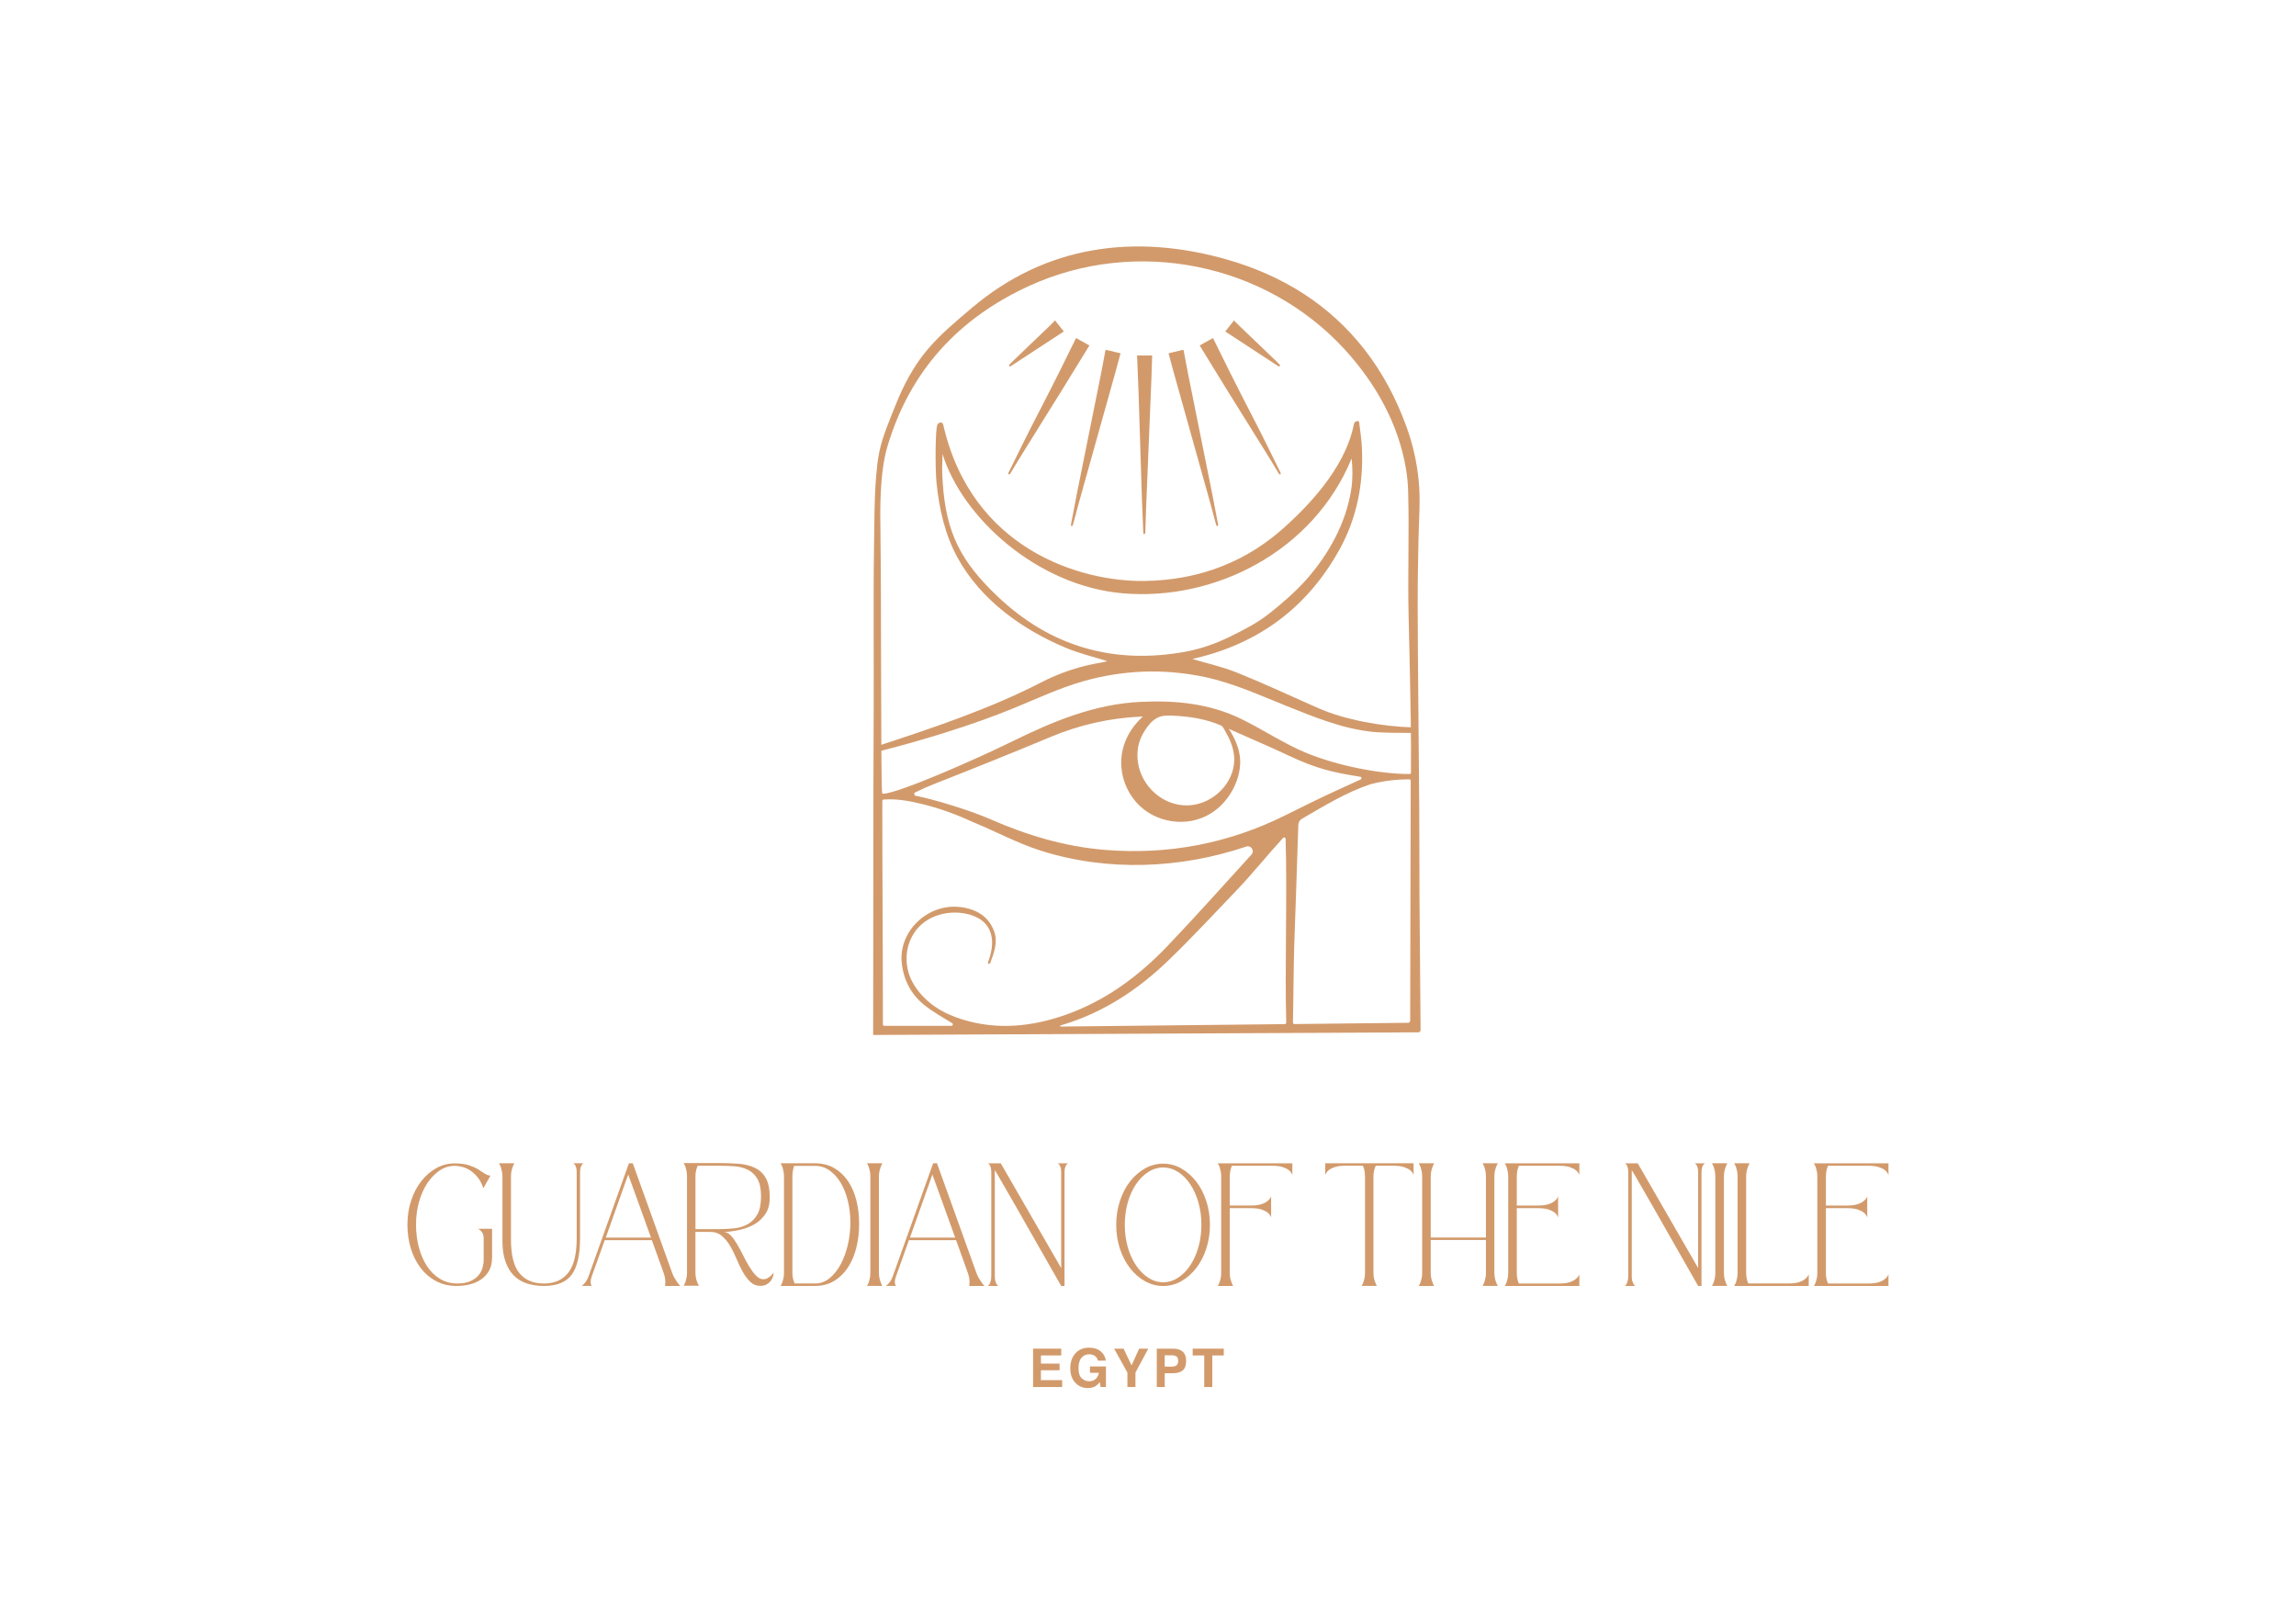 <?xml version="1.0" encoding="UTF-8"?>
<svg xmlns="http://www.w3.org/2000/svg" id="Livello_1" data-name="Livello 1" viewBox="0 0 841.89 595.28">
  <defs>
    <style>
      .cls-1 {
        fill: #d29a6b;
      }
    </style>
  </defs>
  <path class="cls-1" d="M416.92,130.08s.04.88.04.96c.01.32.03.64.04.96s.03.64.04.96.03.64.04.96.03.64.04.96.03.64.04.96c.01.32.03.64.04.96s.03.64.04.96.03.64.04.96.02.64.04.96c.01.32.02.64.04.96s.02.64.04.96.02.64.04.96.02.64.04.96.02.64.03.96c.01.32.02.64.03.96s.02.64.03.96.02.64.03.96.02.64.03.96.02.64.03.96c.01.32.02.64.03.96s.02.64.03.96c.01.32.02.64.03.96s.02.64.03.96.02.64.03.96.02.64.03.96.02.64.03.96.02.64.03.96.02.64.03.96c.01.32.02.64.03.96s.02.64.03.96.02.64.03.96.02.64.03.96.02.64.03.96c.01.32.02.64.03.96s.02.64.03.96.02.64.03.96.02.64.03.96.02.64.03.96.02.64.03.96.02.64.03.96.02.64.03.96.02.64.03.96.02.64.03.96.02.64.03.96c.01.32.02.64.03.96.01.32.02.64.03.96s.02.64.03.96.02.64.03.96c.01.32.02.64.03.96s.02.64.03.96.02.64.03.96.02.64.03.96.02.64.03.96c.01.32.02.64.03.96s.02.64.04.96.02.64.04.96.02.64.04.96.02.64.04.96.02.64.04.96.03.64.04.96.03.64.04.96.03.64.04.96.03.64.04.96.03.64.04.96.03.64.04.96c.03.36.06,1.45.07,1.63.01.17,0,.36.07.51.04.08.1.14.18.18s.17.04.25,0c.07-.03.13-.1.16-.17.07-.15.07-.33.08-.49.02-.55.04-1.11.06-1.66.01-.32.02-.64.03-.96.01-.32.02-.64.03-.96.01-.32.02-.64.03-.96.01-.32.02-.64.03-.96s.02-.64.03-.96.02-.64.03-.96.02-.64.03-.96c.01-.32.02-.64.04-.96s.02-.64.04-.96.02-.64.04-.96.02-.64.04-.96.02-.64.04-.96c.01-.32.02-.64.04-.96s.02-.64.04-.96.02-.64.04-.96.02-.64.04-.96c.01-.32.02-.64.04-.96s.02-.64.04-.96.02-.64.04-.96.02-.64.04-.96.02-.64.04-.96.02-.64.04-.96c.01-.32.02-.64.04-.96s.02-.64.04-.96.02-.64.04-.96c.01-.32.02-.64.04-.96.01-.32.02-.64.04-.96s.02-.64.04-.96.02-.64.04-.96.02-.64.04-.96.02-.64.04-.96.02-.64.04-.96.02-.64.04-.96c.01-.32.02-.64.04-.96.01-.32.02-.64.04-.96s.02-.64.04-.96c.01-.32.02-.64.04-.96.01-.32.02-.64.04-.96s.02-.64.04-.96c.01-.32.02-.64.04-.96s.02-.64.04-.96c.01-.32.02-.64.04-.96.01-.32.02-.64.04-.96.01-.32.02-.64.04-.96s.02-.64.04-.96.02-.64.04-.96c.01-.32.02-.64.04-.96s.02-.64.04-.96.02-.64.04-.96c.01-.32.02-.64.04-.96s.02-.64.04-.96c.01-.32.02-.64.04-.96s.02-.64.04-.96.02-.64.04-.96.02-.64.04-.96.02-.64.04-.96.02-.64.04-.96.02-.64.03-.96.02-.64.03-.96c.01-.32.02-.64.03-.96.01-.32.02-.64.03-.96.01-.32.02-.64.03-.96s.02-.64.03-.96c.01-.32.02-.64.03-.96s.02-.64.03-.96c0-.06.02-.72.02-.72h-5.5Z"></path>
  <path class="cls-1" d="M322.84,273.15c19.83-6.47,40.61-13.52,58.82-22.92,6.99-3.61,14.51-6.11,22.28-7.35.78-.12,1.58-.36,2.09-.49-5.03-1.59-10.37-2.84-15.35-4.94-15.95-6.71-31.03-17.49-39.5-32.88-4.7-8.53-6.77-17.88-7.78-27.54-.51-4.9-.49-19.61.32-21.37.22-.48,1.78-1.53,2.16.12,10.39,45.51,50.17,57.54,73.79,57.21,20.19-.28,38.05-7.08,52.85-21.09,24.16-22.25,23.34-37.15,24.29-37.16.26,0,.53-.39.84-.39.83,0,.73.57.81,1.21.29,2.28.63,4.53.81,6.82.9,12.66-1.1,25.17-6.8,36.59-.42.83-.85,1.66-1.3,2.47-11.82,21.31-29.57,34.37-52.71,39.85-.5.12-.99.25-1.21.31,5.35,1.6,11.07,2.86,16.42,5.02,9.91,4.01,19.62,8.52,29.4,12.86,10.18,4.53,23.99,6.9,35.3,7.2.21,0,.42,1.69.62,2.01-4.09,0-11.62.03-15.66-.38-11.06-1.15-21.26-5.35-31.47-9.44-9.86-3.95-19.56-8.42-30.01-10.65-15.11-3.22-30.24-2.61-44.98,1.63-8.67,2.5-16.94,6.41-25.32,9.84-14.79,6.06-33.22,11.71-48.71,15.62v-2.18ZM345.6,166.46c-.11,5.31-.29,5.04.08,10.55,1.24,18.56,6.77,28.97,20.16,41.69,19.44,18.46,42.73,25.06,69.07,20.18,5.59-1.04,11-2.97,16.1-5.47,5.26-2.59,9.92-4.95,14.52-8.58,4.58-3.61,9.7-8.07,13.56-12.45,8.17-9.27,14.45-20.59,16.38-32.98.58-3.73.52-7.57.14-11.32-13.97,33.99-50.1,52.39-84.01,49.42-31.15-2.72-58.7-27.57-65.99-51.04Z"></path>
  <path class="cls-1" d="M323.49,273.14h0s0,.01,0,.01h0Z"></path>
  <path class="cls-1" d="M405.37,128.33s-.16.86-.18.94c-.06.32-.12.63-.18.95s-.12.63-.18.95c-.06.32-.12.63-.18.95s-.12.63-.18.95c-.06.32-.12.63-.18.95s-.12.63-.18.94c-.06.31-.12.63-.18.94-.06.31-.12.63-.18.94s-.12.63-.18.94-.12.63-.19.94-.12.63-.19.94-.12.63-.19.94-.12.63-.19.94-.12.63-.19.94-.12.63-.19.94-.13.63-.19.94-.13.63-.19.94c-.06.31-.13.63-.19.94-.06.31-.13.63-.19.94-.06.31-.13.63-.19.94s-.13.63-.19.94c-.06.31-.13.63-.19.94s-.13.63-.19.94-.13.63-.19.94-.13.63-.19.94c-.06.31-.13.63-.19.94-.06.31-.13.63-.19.94s-.13.63-.19.94-.13.63-.19.94-.13.63-.19.94-.13.63-.19.94-.13.63-.19.94-.13.63-.19.94-.13.63-.19.94-.13.63-.19.94c-.06.31-.13.63-.19.94s-.13.63-.19.94c-.06.31-.13.63-.19.94-.06.31-.13.63-.19.94s-.13.63-.19.94-.13.63-.19.94-.13.63-.19.94-.13.63-.19.94-.13.63-.19.94-.13.63-.19.94c-.06.31-.13.63-.19.94s-.13.63-.19.94-.13.63-.19.94c-.06.31-.13.63-.19.94-.06.31-.12.63-.19.94s-.12.63-.19.94-.12.63-.19.94-.12.63-.19.94c-.06.31-.12.63-.19.94s-.12.63-.19.94-.12.63-.18.94-.12.63-.18.94c-.06.31-.12.63-.18.94s-.12.63-.18.94-.12.63-.18.94-.12.63-.18.94c-.06.31-.12.63-.18.94-.06.31-.12.63-.18.94s-.12.63-.18.94c-.06.31-.12.63-.18.94-.06.36-.27,1.43-.31,1.61-.03.16-.09.35-.05.51.02.08.06.16.13.22s.16.08.24.07c.08-.02.15-.07.2-.13.1-.13.14-.3.19-.46.14-.53.29-1.07.44-1.6.08-.31.17-.62.25-.93s.17-.62.25-.93c.08-.31.17-.62.25-.93.08-.31.17-.62.25-.93s.17-.62.25-.93.17-.62.25-.93.17-.62.25-.93.17-.62.26-.93.17-.62.26-.93.17-.62.26-.93c.09-.31.17-.62.26-.93.09-.31.17-.62.26-.93s.17-.62.26-.93c.09-.31.17-.62.26-.93s.17-.62.26-.93.17-.62.26-.93c.09-.31.17-.62.26-.93s.17-.62.26-.93.17-.62.26-.93.17-.62.26-.93.17-.62.26-.93.17-.62.26-.93.17-.62.26-.93.17-.62.26-.93.17-.62.26-.93.17-.62.26-.93c.09-.31.17-.62.26-.93.09-.31.17-.62.26-.93.09-.31.17-.62.26-.93s.17-.62.26-.93.17-.62.26-.93.17-.62.26-.93.17-.62.26-.93c.09-.31.17-.62.26-.93.09-.31.17-.62.26-.93s.17-.62.26-.93.17-.62.26-.93.17-.62.26-.93.17-.62.26-.93.17-.62.26-.93.17-.62.26-.93c.09-.31.17-.62.26-.93.09-.31.17-.62.26-.93s.17-.62.26-.93.17-.62.26-.93.17-.62.26-.93c.09-.31.17-.62.26-.93s.17-.62.26-.93c.09-.31.17-.62.26-.93.09-.31.17-.62.26-.93s.17-.62.26-.93c.09-.31.17-.62.26-.93s.17-.62.26-.93.17-.62.26-.93.17-.62.26-.93.17-.62.26-.93.17-.62.26-.93.17-.62.26-.93.17-.62.26-.93.17-.62.25-.93.17-.62.25-.93.17-.62.25-.93c.08-.31.17-.62.25-.93s.17-.62.25-.93.17-.62.25-.93c.02-.06.19-.7.19-.7-1.9-.45-3.5-.83-5.36-1.27Z"></path>
  <path class="cls-1" d="M394.53,124.01s-.33.67-.36.73c-.12.24-.24.49-.36.73s-.24.49-.36.73c-.12.24-.24.49-.36.73s-.24.49-.36.73-.24.49-.36.73-.24.49-.36.73-.24.49-.36.73-.24.49-.36.73-.24.49-.36.73-.24.49-.36.73-.24.49-.36.73c-.12.24-.24.49-.36.73s-.24.49-.36.73-.24.49-.36.73-.24.49-.36.73-.24.49-.36.73-.24.48-.37.73c-.12.24-.24.48-.37.73s-.24.48-.37.73-.24.48-.37.73-.24.48-.37.73c-.12.24-.24.48-.37.73s-.24.48-.37.73c-.12.24-.24.48-.37.73s-.24.48-.37.73c-.12.24-.24.48-.37.73-.12.24-.24.48-.37.73s-.24.48-.37.72-.24.48-.37.72-.24.48-.37.72-.24.48-.37.72-.24.48-.37.72-.24.48-.37.72-.24.48-.37.72-.24.48-.37.72c-.12.24-.24.48-.37.72-.12.24-.24.48-.37.72s-.24.48-.37.72-.24.48-.37.72-.24.48-.37.72c-.12.24-.24.48-.37.72s-.24.48-.37.72-.24.48-.37.72c-.12.24-.24.48-.37.72s-.24.48-.37.72c-.12.24-.24.48-.36.72s-.24.48-.36.72-.24.48-.36.72c-.12.24-.24.48-.36.72s-.24.48-.36.72-.24.48-.36.72-.24.48-.36.72-.24.48-.36.72-.24.48-.36.73c-.12.24-.24.48-.36.73s-.24.48-.36.73-.24.48-.36.73-.24.48-.36.73-.24.48-.36.73c-.12.24-.24.48-.36.73s-.24.48-.36.73c-.12.24-.24.48-.36.73-.12.24-.24.48-.36.73s-.24.48-.36.73c-.12.24-.24.49-.36.73-.13.28-.54,1.1-.61,1.24-.06.13-.15.26-.15.41,0,.08.03.15.08.22s.13.11.21.13c.08.01.16-.01.22-.05.12-.08.2-.21.27-.33.24-.4.49-.8.73-1.2.14-.23.28-.46.42-.7s.28-.46.42-.7.28-.46.42-.7.28-.46.42-.7.28-.46.43-.7.28-.46.43-.7.28-.46.43-.7.28-.46.43-.7.28-.46.43-.7.28-.46.43-.69.28-.46.43-.69c.14-.23.28-.46.43-.69.14-.23.28-.46.43-.69s.28-.46.43-.69.28-.46.43-.69.28-.46.43-.69.28-.46.43-.69c.14-.23.28-.46.43-.69s.28-.46.43-.69.28-.46.43-.69c.14-.23.28-.46.43-.69s.28-.46.43-.69.28-.46.43-.69.28-.46.43-.69.29-.46.43-.69.29-.46.43-.69.29-.46.43-.69.29-.46.43-.69.29-.46.43-.69.29-.46.43-.69.29-.46.43-.69.29-.46.43-.69.29-.46.43-.69.29-.46.43-.69c.14-.23.29-.46.43-.69s.29-.46.43-.69.29-.46.43-.69c.14-.23.29-.46.43-.69s.29-.46.43-.69c.14-.23.29-.46.43-.69s.29-.46.43-.69.29-.46.43-.69.29-.46.43-.69c.14-.23.29-.46.43-.7s.29-.46.43-.7.29-.46.43-.7.28-.46.43-.7.28-.46.43-.7.28-.46.43-.7.28-.46.43-.7.28-.46.43-.7.28-.46.43-.7.28-.46.43-.7.28-.46.43-.7.28-.46.43-.7.28-.46.43-.7.28-.46.43-.7c.14-.23.28-.46.43-.7s.28-.46.43-.7c.14-.23.28-.46.43-.7s.28-.46.43-.7.28-.46.43-.7.28-.46.43-.7c.14-.23.28-.46.43-.7.14-.23.28-.47.43-.7.03-.04.32-.53.32-.52-1.7-.95-3.14-1.74-4.81-2.67Z"></path>
  <path class="cls-1" d="M386.96,117.39s-.22.23-.24.25c-.08.08-.16.17-.25.25s-.16.17-.25.25-.16.16-.25.25-.16.16-.25.25-.16.16-.25.25-.16.16-.25.25-.16.16-.25.25-.16.16-.25.24-.17.16-.25.24-.17.16-.25.24-.17.16-.25.24-.17.16-.25.24-.17.16-.25.24-.17.16-.25.24-.17.16-.25.24-.17.16-.25.24-.17.16-.25.24-.17.16-.25.24-.17.16-.25.24-.17.16-.25.24-.17.16-.25.24-.17.16-.25.24-.17.16-.25.24-.17.16-.25.24-.17.16-.25.24-.17.16-.25.24-.17.16-.25.24-.17.16-.25.24-.17.16-.25.24-.17.16-.25.24-.17.16-.25.24-.17.16-.25.24-.17.16-.25.24-.17.16-.25.24-.17.16-.25.24-.17.16-.25.24-.17.16-.25.24-.17.16-.25.24-.17.16-.25.24-.17.16-.25.24-.17.16-.25.24-.17.16-.25.24-.17.16-.25.24-.17.16-.25.24-.17.16-.25.24-.17.16-.25.24-.17.16-.25.24-.17.16-.25.24-.17.16-.25.24-.17.16-.25.24-.17.16-.25.24-.17.16-.25.24-.17.16-.25.24-.17.16-.25.24-.16.16-.25.24-.16.16-.25.24-.16.16-.25.24-.16.16-.25.24-.16.16-.25.24-.16.16-.25.24-.16.16-.25.24-.16.16-.24.24-.16.16-.24.24-.16.16-.24.25-.16.16-.24.25c-.09.1-.37.37-.42.42-.04.05-.1.08-.1.17,0,.05.02.11.06.18s.09.14.15.2c.06.05.11.08.15.09.09.02.14-.02.19-.05.17-.11.33-.22.5-.33.1-.06.19-.13.29-.19s.19-.13.29-.19.19-.13.29-.19.19-.13.29-.19.19-.13.29-.19.19-.13.29-.19.19-.13.29-.19.2-.13.29-.19.2-.13.29-.19.2-.12.29-.19.2-.12.29-.19.2-.12.29-.19.2-.12.29-.19.2-.12.29-.19.2-.12.29-.19.2-.12.29-.19.2-.12.29-.19.2-.12.29-.19.2-.12.29-.19.2-.12.29-.19.2-.12.29-.19.2-.12.29-.19.2-.12.29-.19.2-.12.29-.19.2-.12.29-.19.2-.12.29-.19.2-.12.29-.19.2-.12.29-.19.2-.12.29-.19.2-.12.29-.19.2-.12.29-.19.2-.12.29-.19.2-.12.29-.19.2-.12.29-.19.2-.12.29-.19.2-.12.29-.19.2-.12.29-.19.2-.12.29-.19.2-.12.29-.19.2-.12.29-.19.2-.12.29-.19.2-.12.29-.19.2-.12.29-.19.2-.12.29-.19.2-.12.29-.19.2-.12.29-.19.2-.12.29-.19.2-.12.29-.19.2-.12.29-.19.2-.12.29-.19.2-.12.29-.19.2-.12.29-.19.2-.12.29-.19.2-.13.29-.19.2-.13.29-.19.2-.13.29-.19.2-.13.29-.19.2-.13.29-.19.2-.13.29-.19.2-.13.29-.19.2-.13.29-.19.2-.13.29-.19.19-.13.29-.19.19-.13.29-.19.19-.13.29-.19c.02-.01.22-.15.22-.14-1.21-1.53-2.24-2.81-3.42-4.31Z"></path>
  <path class="cls-1" d="M433.98,128.33s.16.86.18.94c.06.32.12.63.18.95s.12.63.18.95c.06.32.12.63.18.95s.12.63.18.95.12.63.18.95.12.63.18.94.12.63.18.94c.06.31.12.63.18.94s.12.63.18.94.12.63.19.94.12.63.19.94.12.63.19.94c.06.31.12.63.19.94s.12.63.19.94.12.63.19.94.13.63.19.94c.06.31.13.63.19.94s.13.63.19.94.13.63.19.94c.06.31.13.63.19.94s.13.63.19.94.13.63.19.94c.06.31.13.63.19.94.06.31.13.63.19.94.06.31.13.63.19.94s.13.63.19.94.13.63.19.94.13.63.19.94.13.63.19.94.13.63.19.94c.06.31.13.63.19.94s.13.63.19.94c.06.31.13.63.19.94s.13.63.19.94c.06.31.13.63.19.94s.13.63.19.94.13.63.19.94.13.63.19.94.13.63.19.94.13.63.19.94.13.63.19.94.13.63.19.94.13.63.19.94.13.63.19.94.13.63.19.94.13.63.19.94c.06.31.13.63.19.94.06.31.13.63.19.94s.13.63.19.94.12.63.19.94c.06.31.12.63.19.94s.12.63.19.94.12.63.19.94.12.63.19.94.12.63.19.94.12.63.18.94.12.63.18.94.12.63.18.94c.06.31.12.63.18.94s.12.63.18.94.12.63.18.94.12.63.18.94.12.63.18.94.12.63.18.94c.06.31.12.63.18.94.06.36.27,1.43.31,1.61.03.16.09.35.05.51-.02.08-.06.16-.13.22s-.16.08-.24.07c-.08-.02-.15-.07-.2-.13-.1-.13-.14-.3-.19-.46-.14-.53-.29-1.07-.44-1.6-.08-.31-.17-.62-.25-.93s-.17-.62-.25-.93c-.08-.31-.17-.62-.25-.93s-.17-.62-.25-.93-.17-.62-.25-.93c-.08-.31-.17-.62-.25-.93s-.17-.62-.25-.93-.17-.62-.26-.93-.17-.62-.26-.93-.17-.62-.26-.93-.17-.62-.26-.93-.17-.62-.26-.93-.17-.62-.26-.93-.17-.62-.26-.93c-.09-.31-.17-.62-.26-.93s-.17-.62-.26-.93-.17-.62-.26-.93c-.09-.31-.17-.62-.26-.93s-.17-.62-.26-.93c-.09-.31-.17-.62-.26-.93s-.17-.62-.26-.93-.17-.62-.26-.93-.17-.62-.26-.93-.17-.62-.26-.93-.17-.62-.26-.93c-.09-.31-.17-.62-.26-.93-.09-.31-.17-.62-.26-.93s-.17-.62-.26-.93-.17-.62-.26-.93-.17-.62-.26-.93-.17-.62-.26-.93-.17-.62-.26-.93-.17-.62-.26-.93-.17-.62-.26-.93-.17-.62-.26-.93-.17-.62-.26-.93-.17-.62-.26-.93-.17-.62-.26-.93-.17-.62-.26-.93-.17-.62-.26-.93-.17-.62-.26-.93-.17-.62-.26-.93-.17-.62-.26-.93-.17-.62-.26-.93c-.09-.31-.17-.62-.26-.93s-.17-.62-.26-.93-.17-.62-.26-.93-.17-.62-.26-.93-.17-.62-.26-.93c-.09-.31-.17-.62-.26-.93s-.17-.62-.26-.93-.17-.62-.26-.93c-.09-.31-.17-.62-.26-.93s-.17-.62-.26-.93c-.09-.31-.17-.62-.26-.93s-.17-.62-.26-.93-.17-.62-.26-.93c-.09-.31-.17-.62-.26-.93s-.17-.62-.26-.93-.17-.62-.25-.93c-.08-.31-.17-.62-.25-.93-.08-.31-.17-.62-.25-.93s-.17-.62-.25-.93c-.08-.31-.17-.62-.25-.93-.08-.31-.17-.62-.25-.93-.02-.06-.19-.7-.19-.7,1.9-.45,3.5-.83,5.36-1.27Z"></path>
  <path class="cls-1" d="M444.82,124.01s.33.67.36.73c.12.24.24.49.36.73s.24.49.36.73.24.49.36.73.24.49.36.73.24.49.36.73c.12.24.24.49.36.73s.24.49.36.73.24.49.36.73.24.49.36.73c.12.24.24.49.36.73s.24.49.36.73.24.49.36.73.24.49.36.73c.12.24.24.49.36.73s.24.49.36.73.24.49.36.73.24.48.37.73.24.48.37.73c.12.24.24.48.37.73s.24.48.37.73.24.48.37.73.24.48.37.73.24.48.37.73.24.48.37.73.24.48.37.73.24.48.37.73c.12.24.24.48.37.73s.24.48.37.72.24.48.37.72.24.48.37.72.24.48.37.72c.12.24.24.48.37.72s.24.48.37.72.24.48.37.72.24.48.37.72.24.48.37.72.24.48.37.72c.12.24.24.48.37.72s.24.48.37.72.24.48.37.72c.12.24.24.48.37.72s.24.48.37.72.24.48.37.72.24.48.37.72c.12.24.24.48.37.72s.24.48.36.72.24.48.36.72.24.48.36.72.24.48.36.72.24.48.36.72.24.48.36.72.24.48.36.72.24.48.36.72c.12.24.24.48.36.73.12.24.24.48.36.73s.24.48.36.73.24.48.36.73.24.48.36.73.24.48.36.73.24.48.36.73.24.48.36.73.24.48.36.73.24.48.36.73.24.48.36.73.24.49.36.73c.13.28.54,1.1.61,1.24.06.13.15.26.15.41,0,.08-.03.15-.08.22s-.13.11-.21.13c-.08.01-.16-.01-.22-.05-.12-.08-.2-.21-.27-.33-.24-.4-.49-.8-.73-1.2-.14-.23-.28-.46-.42-.7s-.28-.46-.42-.7c-.14-.23-.28-.46-.42-.7-.14-.23-.28-.46-.42-.7-.14-.23-.28-.46-.43-.7s-.28-.46-.43-.7c-.14-.23-.28-.46-.43-.7s-.28-.46-.43-.7c-.14-.23-.28-.46-.43-.7s-.28-.46-.43-.69-.28-.46-.43-.69-.28-.46-.43-.69-.28-.46-.43-.69c-.14-.23-.28-.46-.43-.69-.14-.23-.28-.46-.43-.69s-.28-.46-.43-.69c-.14-.23-.28-.46-.43-.69s-.28-.46-.43-.69-.28-.46-.43-.69-.28-.46-.43-.69-.28-.46-.43-.69c-.14-.23-.28-.46-.43-.69-.14-.23-.28-.46-.43-.69-.14-.23-.28-.46-.43-.69-.14-.23-.29-.46-.43-.69-.14-.23-.29-.46-.43-.69s-.29-.46-.43-.69c-.14-.23-.29-.46-.43-.69s-.29-.46-.43-.69-.29-.46-.43-.69-.29-.46-.43-.69-.29-.46-.43-.69c-.14-.23-.29-.46-.43-.69-.14-.23-.29-.46-.43-.69s-.29-.46-.43-.69-.29-.46-.43-.69-.29-.46-.43-.69-.29-.46-.43-.69-.29-.46-.43-.69-.29-.46-.43-.69-.29-.46-.43-.69-.29-.46-.43-.69-.29-.46-.43-.69-.29-.46-.43-.7-.29-.46-.43-.7-.29-.46-.43-.7c-.14-.23-.28-.46-.43-.7s-.28-.46-.43-.7-.28-.46-.43-.7-.28-.46-.43-.7-.28-.46-.43-.7-.28-.46-.43-.7-.28-.46-.43-.7-.28-.46-.43-.7-.28-.46-.43-.7-.28-.46-.43-.7-.28-.46-.43-.7c-.14-.23-.28-.46-.43-.7s-.28-.46-.43-.7-.28-.46-.43-.7-.28-.46-.43-.7-.28-.46-.43-.7-.28-.46-.43-.7-.28-.46-.43-.7-.28-.47-.43-.7c-.03-.04-.32-.53-.32-.52,1.7-.95,3.14-1.74,4.81-2.67Z"></path>
  <path class="cls-1" d="M452.39,117.39s.22.23.24.25c.08.08.16.17.25.25s.16.17.25.25.16.16.25.25.16.16.25.25.16.16.25.25.16.16.25.25.16.16.25.25.16.16.25.24.17.16.25.24.17.16.25.24.17.16.25.24.17.16.25.24.17.16.25.24.17.16.25.24.17.16.25.24.17.16.25.24.17.16.25.24.17.16.25.24.17.16.25.24.17.16.25.24.17.16.25.24.17.16.25.24.17.16.25.24.17.16.25.24.17.16.25.24.17.16.25.24.17.16.25.24.17.16.25.24.17.16.25.24.17.16.25.24.17.16.25.24.17.16.25.24.17.16.25.24.17.16.25.24.17.16.25.24.17.16.25.24.17.16.25.24.17.16.25.24.17.16.25.24.17.16.25.24.17.16.25.24.17.16.25.24.17.16.25.24.17.16.25.24.17.16.25.24.17.16.25.24.17.16.25.24.17.16.25.24.17.16.25.24.17.16.25.24.17.16.25.24.17.16.25.24.17.16.25.24.17.16.25.24.16.16.25.24.16.16.25.24.16.16.25.24.16.16.25.24.16.16.25.24.16.16.25.24.16.16.25.24.16.16.24.24.16.16.24.24.16.16.24.25.16.16.24.25c.09.1.37.37.42.42.04.05.1.08.1.17,0,.05-.02.11-.06.18s-.09.14-.15.2c-.06.05-.11.08-.15.09-.09.02-.14-.02-.19-.05-.17-.11-.33-.22-.5-.33-.1-.06-.19-.13-.29-.19s-.19-.13-.29-.19-.19-.13-.29-.19-.19-.13-.29-.19-.19-.13-.29-.19-.19-.13-.29-.19-.19-.13-.29-.19-.2-.13-.29-.19c-.1-.06-.2-.13-.29-.19s-.2-.12-.29-.19-.2-.12-.29-.19-.2-.12-.29-.19-.2-.12-.29-.19-.2-.12-.29-.19-.2-.12-.29-.19-.2-.12-.29-.19-.2-.12-.29-.19-.2-.12-.29-.19-.2-.12-.29-.19-.2-.12-.29-.19-.2-.12-.29-.19-.2-.12-.29-.19-.2-.12-.29-.19-.2-.12-.29-.19-.2-.12-.29-.19-.2-.12-.29-.19-.2-.12-.29-.19-.2-.12-.29-.19-.2-.12-.29-.19-.2-.12-.29-.19-.2-.12-.29-.19-.2-.12-.29-.19-.2-.12-.29-.19-.2-.12-.29-.19-.2-.12-.29-.19-.2-.12-.29-.19-.2-.12-.29-.19-.2-.12-.29-.19-.2-.12-.29-.19-.2-.12-.29-.19-.2-.12-.29-.19-.2-.12-.29-.19-.2-.12-.29-.19-.2-.12-.29-.19-.2-.12-.29-.19-.2-.12-.29-.19-.2-.12-.29-.19-.2-.12-.29-.19-.2-.12-.29-.19-.2-.12-.29-.19-.2-.12-.29-.19-.2-.12-.29-.19-.2-.12-.29-.19-.2-.13-.29-.19-.2-.13-.29-.19-.2-.13-.29-.19-.2-.13-.29-.19-.2-.13-.29-.19-.2-.13-.29-.19-.2-.13-.29-.19-.2-.13-.29-.19-.2-.13-.29-.19-.19-.13-.29-.19-.19-.13-.29-.19-.19-.13-.29-.19c-.02-.01-.22-.15-.22-.14,1.21-1.53,2.24-2.81,3.42-4.31Z"></path>
  <path class="cls-1" d="M519.85,219.81c-.02-7.47.14-14.94.29-22.41.14-6.99.76-14.2.07-21.16s-2.19-13.48-4.52-19.88c-3.7-10.17-8.74-19.77-15.43-28.32-6.16-7.87-13.59-14.7-21.97-20.16-8.69-5.67-18.3-9.83-28.26-12.69-33.91-9.73-66.63-5.23-93.66,17.68-5.66,4.8-11.44,9.57-16.25,15.25-5.16,6.1-8.87,13.16-11.8,20.56-2.22,5.6-4.75,11.33-5.95,17.25-.56,2.79-.84,5.65-1.09,8.48-.72,8.52-.66,17.17-.79,25.72-.16,10.54-.16,21.09-.14,31.64.02,9.47.06,18.94.01,28.41-.17,39.02-.13,78.04-.19,117.05,0,.85,0,1.69,0,2.21,66.88-.32,133.39-.64,200.18-.97.2-.2.33-.33.53-.53.01-.75.01-1.41,0-2.07-.13-15.66-.29-31.33-.39-46.99-.07-11.01,0-22.02-.09-33.03-.18-25.34-.52-50.68-.58-76.03ZM352.88,373.75c-7.15-2.21-13.36-5.91-17.54-12.4-4.13-6.42-3.79-14.4.36-20.05,3.67-4.99,10.16-7.19,16.19-6.66,3.86.34,8.08,1.75,10.29,5.14,1.21,1.86,1.67,4.14,1.59,6.36-.08,2.22-.67,4.39-1.42,6.48-.08.23-.15.53.04.69.15.12.38.08.53-.05.14-.13.22-.32.28-.5,1.27-3.39,2.65-7.29,1.47-10.9-.89-2.72-2.54-5.06-4.89-6.66-2.33-1.58-5.3-2.44-8.09-2.71-11.7-1.13-22.18,8.99-21.05,20.4.63,6.42,3.49,11.82,8.51,15.75,3.16,2.47,6.7,4.46,9.99,6.47.45.28.25.97-.28.97h-24.6c-.29,0-.52-.23-.52-.52,0-27.32-.22-54.49-.22-81.89,0-.28.21-.52.49-.54,4.41-.33,9.02.39,13.65,1.53,6.86,1.64,12.98,3.9,19.14,6.75,8.32,3.4,16.32,7.76,24.85,10.46,24.39,7.73,51.09,6.67,75.35-1.51,1.75-.59,3.12,1.57,1.88,2.94-.08.09-.16.18-.23.26-10.12,11.07-20.08,22.3-30.44,33.14-10.72,11.23-23.01,20.36-37.9,25.5-12.31,4.25-24.8,5.45-37.43,1.55ZM416.65,294.14c6.74,7.64,18.77,9.5,27.48,3.98,3.06-1.94,5.6-4.67,7.43-7.79,1.73-2.94,2.87-6.26,3.15-9.66.37-4.42-1.19-8.52-3.38-12.28-.24-.41-.49-.81-.78-1.19,7.49,3.35,14.44,6.26,21.86,9.76,10.16,4.8,16.15,6.21,26.37,7.81.51.08.62.78.15.99-3.04,1.39-9.41,4.3-9.41,4.3-6.2,2.84-12.29,5.9-18.41,8.93-20.71,10.25-42.62,14.45-65.73,12.61-14.73-1.17-28.69-5.32-42.18-11.24-7.36-3.23-20.86-7.38-27.84-8.71-.06-.51-.06-.49-.12-.99,3.54-1.69,4.28-2.05,8.26-3.62,14.01-5.5,27.97-11.12,41.86-16.92,10.49-4.38,21.35-6.83,32.67-7.39.21-.01.54-.02,1.04-.03-10.86,9.9-9.52,23.4-2.42,31.44ZM419.11,268.97c.96-1.73,2.32-3.73,4.01-5.03.34-.26.7-.5,1.06-.7,1.97-1.07,4.23-.94,6.39-.84,5.83.29,11.86,1.24,17.23,3.62.68.29,1.41,1.98,1.76,2.59.59,1.01,1.12,2.06,1.57,3.14.89,2.14,1.45,4.43,1.44,6.75-.04,8.65-7.69,16.05-16.14,16.72-11.12.88-21.04-9.52-19.12-21.27.29-1.76.94-3.43,1.8-4.99ZM471.11,375.46c-27.64.3-54.69.59-82.32.89-.02-.11-.04-.21-.06-.31.25-.1.49-.21.74-.28,14.93-4.46,27.61-12.76,38.7-23.42,8.78-8.44,17.08-17.39,25.51-26.2,5.44-5.68,11.03-12.67,16.8-18.95.32-.35.9-.14.92.33.63,20.56-.32,47.01.23,67.41,0,.29-.23.53-.52.53ZM517.07,374.44c-.2.21-.32.32-.52.53-13.99.15-27.96.3-41.93.46-.3,0-.54-.23-.53-.52.2-8.72.23-21.21.49-28.69.5-14.47,1.02-28.93,1.47-43.4.04-1.32.38-2.09,1.59-2.79,8.04-4.65,15.95-9.54,24.84-12.5.02,0,.04-.01.05-.02,5.42-1.42,10.02-1.77,14.22-1.8.29,0,.53.24.53.53,0,29.34-.2,58.71-.2,88.2ZM517.38,283.24c0,.29-.23.53-.52.53-10.6.02-26.17-2.91-37.97-7.78-7.98-3.29-15.99-8.63-23.75-12.41-11.66-5.68-24.12-6.89-36.95-6.26-16.88.82-31.88,7.07-46.81,14.39-14.63,7.18-41.07,18.71-47.4,19.31-.28.03-.53-.19-.55-.47-.48-6.35-.24-72.01-.6-96.49-.09-6.04-.39-20.51,2.59-30.46,8.24-27.61,26.03-46.94,52-58.8,39.23-17.92,86.53-8.37,115.56,23.22,11.47,12.49,19.81,27.39,22.58,43.97.46,2.77.71,5.57.78,8.37.42,15.38-.2,30.4.17,45.78.31,12.63.59,25.25.79,37.88.11,6.74.07,12.78.07,19.23Z"></path>
  <g>
    <g>
      <path class="cls-1" d="M180.42,461.3c0,1.71-.36,3.21-1.06,4.5-.71,1.29-1.65,2.35-2.83,3.18-1.18.84-2.55,1.46-4.11,1.86-1.56.41-3.22.61-4.98.61-2.78,0-5.29-.59-7.52-1.77-2.23-1.18-4.12-2.78-5.68-4.82-1.56-2.04-2.76-4.42-3.6-7.17-.84-2.74-1.25-5.65-1.25-8.74s.45-5.99,1.35-8.74c.9-2.74,2.13-5.12,3.7-7.13,1.56-2.01,3.39-3.61,5.49-4.79,2.1-1.18,4.33-1.77,6.68-1.77,2.19,0,3.95.22,5.3.67,1.35.45,2.48.94,3.37,1.48.9.54,1.68,1.04,2.35,1.51.66.47,1.4.75,2.22.83l-2.63,4.63c-.43-1.41-1.03-2.63-1.8-3.66-.77-1.03-1.63-1.89-2.57-2.57-.94-.69-1.95-1.19-3.02-1.51-1.07-.32-2.14-.48-3.21-.48-1.93,0-3.75.58-5.46,1.74-1.71,1.16-3.21,2.71-4.5,4.66-1.28,1.95-2.29,4.23-3.02,6.84-.73,2.61-1.09,5.38-1.09,8.29s.34,5.68,1.03,8.29c.68,2.61,1.67,4.9,2.95,6.88,1.29,1.97,2.87,3.53,4.75,4.69,1.89,1.16,4.01,1.73,6.36,1.73,1.93,0,3.52-.28,4.79-.83,1.26-.56,2.26-1.26,2.99-2.12.73-.86,1.23-1.79,1.51-2.8.28-1.01.42-1.96.42-2.86v-7.9c0-.73-.11-1.32-.32-1.77-.22-.45-.47-.8-.77-1.06-.3-.34-.66-.58-1.09-.71h5.27v10.79Z"></path>
      <path class="cls-1" d="M184.21,431.29c0-.73-.06-1.38-.19-1.96-.13-.58-.26-1.08-.39-1.51-.21-.51-.43-.97-.64-1.35h5.59c-.21.38-.41.84-.58,1.35-.17.43-.32.93-.45,1.51-.13.58-.19,1.23-.19,1.96v23.07c0,5.78,1.04,9.93,3.12,12.43,2.08,2.51,5.07,3.76,8.96,3.76s6.88-1.32,8.93-3.95c2.06-2.63,3.09-6.84,3.09-12.63v-24.16c0-.73-.06-1.3-.19-1.73-.13-.43-.28-.77-.45-1.03-.17-.26-.38-.45-.64-.58h3.73c-.21.13-.41.34-.58.64-.17.21-.32.55-.45,1-.13.45-.19,1.04-.19,1.77v24.09c0,6.17-1.03,10.62-3.08,13.37-2.06,2.74-5.44,4.11-10.15,4.11-2.31,0-4.41-.31-6.3-.93-1.89-.62-3.48-1.6-4.79-2.92-1.31-1.33-2.32-3.04-3.05-5.14-.73-2.1-1.09-4.6-1.09-7.52v-23.65Z"></path>
      <path class="cls-1" d="M213.25,471.45c.3-.17.6-.43.9-.77.26-.26.54-.61.84-1.06.3-.45.58-1.04.84-1.77l14.78-41.38h1.41l14.46,40.22c.26.73.56,1.37.9,1.93.34.56.66,1.05.96,1.48.34.51.71.96,1.09,1.35h-5.59c.04-.08.06-.21.06-.39.04-.17.06-.51.06-1.03,0-.43-.04-.92-.13-1.48-.08-.56-.26-1.2-.51-1.93l-4.3-11.95h-17.29l-4.69,13.11c-.26.73-.41,1.32-.45,1.77-.04.45-.02.82.06,1.12.04.34.15.6.32.77h-3.72ZM238.7,453.72l-8.35-23.13-8.22,23.13h16.58Z"></path>
      <path class="cls-1" d="M265.55,451.73c.86,0,1.68.43,2.47,1.28.79.86,1.56,1.93,2.31,3.21.75,1.28,1.49,2.67,2.22,4.14.73,1.48,1.49,2.86,2.28,4.14.79,1.28,1.6,2.36,2.44,3.21.84.86,1.72,1.28,2.67,1.28,1.2,0,2.44-.79,3.73-2.38,0,.43-.09.92-.26,1.48-.17.56-.45,1.08-.84,1.57-.39.49-.89.91-1.51,1.25-.62.34-1.36.51-2.22.51-1.46,0-2.7-.49-3.73-1.48-1.03-.99-1.95-2.21-2.76-3.66-.81-1.46-1.57-3.04-2.28-4.75-.71-1.71-1.49-3.3-2.35-4.75-.86-1.46-1.86-2.68-3.02-3.66-1.16-.99-2.57-1.48-4.24-1.48h-5.46v14.91c0,.73.06,1.38.19,1.96.13.58.28,1.08.45,1.51.08.22.16.41.23.58.06.17.14.3.22.39.08.17.15.3.19.38h-5.59c.21-.38.43-.84.64-1.35.13-.43.26-.93.39-1.51.13-.58.19-1.23.19-1.96v-35.34c0-.73-.06-1.38-.19-1.96-.13-.58-.26-1.08-.39-1.51-.21-.51-.43-.96-.64-1.35h12.66c2.65,0,5.13.09,7.42.26,2.29.17,4.29.66,6.01,1.48,1.71.82,3.05,2.07,4.02,3.76.96,1.69,1.45,4.08,1.45,7.16,0,2.36-.5,4.32-1.51,5.88-1.01,1.56-2.31,2.83-3.92,3.79-1.61.96-3.41,1.67-5.4,2.12-1.99.45-3.95.74-5.88.87ZM255.02,450.63h8.35c1.97,0,3.89-.1,5.75-.29,1.86-.19,3.53-.7,5.01-1.51,1.48-.81,2.67-2.01,3.57-3.6.9-1.58,1.35-3.79,1.35-6.62s-.45-4.94-1.35-6.46c-.9-1.52-2.09-2.63-3.57-3.34-1.48-.71-3.15-1.12-5.01-1.25-1.86-.13-3.78-.19-5.75-.19h-7.52c-.21.43-.41.97-.58,1.61-.17.64-.26,1.39-.26,2.25v19.4Z"></path>
      <path class="cls-1" d="M298.84,426.48c2.65,0,4.99.58,7,1.73,2.01,1.16,3.7,2.74,5.08,4.75,1.37,2.01,2.4,4.37,3.08,7.07.69,2.7,1.03,5.59,1.03,8.67s-.34,6-1.03,8.74c-.69,2.74-1.71,5.15-3.08,7.23-1.37,2.08-3.06,3.73-5.08,4.95-2.01,1.22-4.35,1.83-7,1.83h-12.59c.21-.39.43-.84.64-1.35.13-.43.26-.92.39-1.48.13-.56.19-1.2.19-1.93v-35.4c0-.73-.06-1.38-.19-1.96-.13-.58-.26-1.08-.39-1.51-.21-.51-.43-.97-.64-1.35h12.59ZM298.84,470.55c1.97,0,3.75-.64,5.33-1.93,1.58-1.28,2.94-2.98,4.08-5.08,1.13-2.1,2.01-4.49,2.63-7.16.62-2.68.93-5.41.93-8.19s-.31-5.44-.93-7.97c-.62-2.53-1.5-4.73-2.63-6.62-1.14-1.89-2.5-3.38-4.08-4.5-1.59-1.11-3.37-1.67-5.33-1.67h-7.65c-.17.43-.32,1.01-.45,1.74-.13.73-.19,1.45-.19,2.18v35.27c0,.86.09,1.62.26,2.28.17.67.36,1.21.58,1.64h7.45Z"></path>
      <path class="cls-1" d="M317.92,471.45c.21-.39.43-.84.64-1.35.13-.43.26-.92.39-1.48.13-.56.19-1.2.19-1.93v-35.4c0-.73-.06-1.38-.19-1.96-.13-.58-.26-1.08-.39-1.51-.21-.51-.43-.97-.64-1.35h5.59c-.21.43-.41.88-.58,1.35-.17.47-.32.99-.45,1.57-.13.58-.19,1.23-.19,1.96v35.27c0,.73.06,1.38.19,1.96.13.58.28,1.08.45,1.51.17.51.36.96.58,1.35h-5.59Z"></path>
      <path class="cls-1" d="M324.8,471.45c.3-.17.6-.43.9-.77.26-.26.54-.61.84-1.06.3-.45.58-1.04.84-1.77l14.78-41.38h1.41l14.46,40.22c.26.73.56,1.37.9,1.93.34.56.66,1.05.96,1.48.34.51.71.96,1.09,1.35h-5.59c.04-.08.06-.21.06-.39.04-.17.06-.51.06-1.03,0-.43-.04-.92-.13-1.48-.08-.56-.26-1.2-.51-1.93l-4.3-11.95h-17.29l-4.69,13.11c-.26.73-.41,1.32-.45,1.77-.04.45-.02.82.06,1.12.04.34.15.6.32.77h-3.72ZM350.24,453.72l-8.35-23.13-8.22,23.13h16.58Z"></path>
      <path class="cls-1" d="M389.11,464.9v-35.08c0-.73-.06-1.3-.19-1.73-.13-.43-.28-.77-.45-1.03-.17-.26-.38-.45-.64-.58h3.79c-.26.13-.47.34-.64.64-.17.21-.32.55-.45,1-.13.45-.19,1.04-.19,1.77v41.57h-1.22c-4.46-7.8-8.44-14.78-11.95-20.95-1.5-2.66-2.98-5.25-4.43-7.78-1.46-2.53-2.76-4.8-3.92-6.81-1.16-2.01-2.1-3.65-2.83-4.92-.73-1.26-1.14-1.94-1.22-2.02v38.87c0,.73.06,1.32.19,1.77.13.45.28.8.45,1.06.17.34.36.6.58.77h-3.73c.21-.17.43-.43.64-.77.13-.3.26-.67.39-1.12.13-.45.19-1.04.19-1.77v-37.97c0-.73-.06-1.3-.19-1.73-.13-.43-.26-.77-.39-1.03-.21-.26-.43-.45-.64-.58h4.69l22.17,38.42Z"></path>
      <path class="cls-1" d="M426.51,426.61c2.36,0,4.57.59,6.65,1.77,2.08,1.18,3.9,2.78,5.46,4.79,1.56,2.01,2.79,4.39,3.69,7.13.9,2.74,1.35,5.65,1.35,8.74s-.45,6-1.35,8.74c-.9,2.74-2.13,5.12-3.69,7.13-1.56,2.01-3.39,3.61-5.46,4.79-2.08,1.18-4.29,1.77-6.65,1.77s-4.58-.59-6.68-1.77c-2.1-1.18-3.93-2.77-5.49-4.79-1.56-2.01-2.8-4.39-3.7-7.13-.9-2.74-1.35-5.65-1.35-8.74s.45-5.99,1.35-8.74c.9-2.74,2.13-5.12,3.7-7.13,1.56-2.01,3.39-3.61,5.49-4.79,2.1-1.18,4.33-1.77,6.68-1.77ZM426.51,470.1c1.93,0,3.75-.56,5.46-1.67,1.71-1.11,3.2-2.62,4.47-4.53,1.26-1.9,2.26-4.13,2.99-6.68.73-2.55,1.09-5.28,1.09-8.19s-.36-5.64-1.09-8.19c-.73-2.55-1.72-4.77-2.99-6.68-1.26-1.9-2.75-3.41-4.47-4.5-1.71-1.09-3.53-1.64-5.46-1.64s-3.75.55-5.46,1.64c-1.71,1.09-3.21,2.59-4.5,4.5-1.28,1.91-2.29,4.14-3.02,6.68-.73,2.55-1.09,5.28-1.09,8.19s.36,5.64,1.09,8.19c.73,2.55,1.74,4.78,3.02,6.68,1.28,1.91,2.78,3.42,4.5,4.53,1.71,1.11,3.53,1.67,5.46,1.67Z"></path>
      <path class="cls-1" d="M466.09,446.33c-.22-.64-.62-1.22-1.22-1.73-.51-.43-1.26-.81-2.25-1.16-.99-.34-2.31-.51-3.98-.51h-7.71v23.71c0,.73.06,1.38.19,1.96.13.58.28,1.08.45,1.51.17.51.36.96.58,1.35h-5.59c.21-.39.43-.84.64-1.35.13-.43.26-.92.39-1.48.13-.56.19-1.2.19-1.93v-35.4c0-.73-.06-1.38-.19-1.96-.13-.58-.26-1.08-.39-1.51-.21-.51-.43-.97-.64-1.35h27.31v4.3c-.21-.64-.62-1.22-1.22-1.73-.51-.43-1.26-.81-2.25-1.16-.99-.34-2.31-.51-3.98-.51h-14.71c-.21.43-.4.99-.55,1.67-.15.69-.23,1.46-.23,2.31v10.6h7.71c1.67,0,3-.17,3.98-.51.98-.34,1.73-.75,2.25-1.22.6-.47,1.01-1.03,1.22-1.67v7.77Z"></path>
      <g>
        <path class="cls-1" d="M493.39,427.37c-1.67,0-3,.17-3.98.51-.99.34-1.73.73-2.25,1.16-.6.51-1.01,1.09-1.22,1.73v-4.3h32.38v4.3c-.21-.64-.62-1.22-1.22-1.73-.51-.43-1.26-.81-2.25-1.16-.99-.34-2.31-.51-3.98-.51h-6.42c-.21.43-.41.99-.58,1.67-.17.69-.26,1.46-.26,2.31v35.27c0,.73.06,1.38.19,1.96.13.58.28,1.08.45,1.51.17.51.38.96.64,1.35h-5.59c.21-.39.43-.84.64-1.35.13-.43.26-.92.38-1.48.13-.56.19-1.2.19-1.93v-35.4c0-.86-.08-1.62-.23-2.28s-.33-1.21-.55-1.64h-6.36Z"></path>
        <path class="cls-1" d="M524.62,466.63c0,.73.06,1.38.19,1.96.13.58.28,1.08.45,1.51.17.51.36.96.58,1.35h-5.59c.21-.39.43-.84.64-1.35.13-.43.26-.92.39-1.48.13-.56.19-1.2.19-1.93v-35.4c0-.73-.06-1.38-.19-1.96-.13-.58-.26-1.08-.39-1.51-.21-.51-.43-.97-.64-1.35h5.59c-.21.43-.41.88-.58,1.35-.17.47-.32.99-.45,1.57-.13.58-.19,1.23-.19,1.96v22.36h20.24v-22.42c0-.73-.06-1.38-.19-1.96-.13-.58-.26-1.08-.39-1.51-.21-.51-.43-.97-.64-1.35h5.59c-.26.43-.47.88-.64,1.35-.17.47-.32.99-.45,1.57-.13.58-.19,1.23-.19,1.96v35.27c0,.73.06,1.38.19,1.96.13.58.28,1.08.45,1.51.17.51.39.96.64,1.35h-5.59c.21-.39.43-.84.64-1.35.13-.43.26-.92.39-1.48.13-.56.19-1.2.19-1.93v-12.08h-20.24v12.01Z"></path>
        <path class="cls-1" d="M571.33,446.33c-.22-.64-.62-1.22-1.22-1.73-.51-.43-1.26-.81-2.25-1.16-.99-.34-2.31-.51-3.98-.51h-7.71v23.71c0,.86.07,1.62.23,2.28.15.67.33,1.21.55,1.64h14.71c1.67,0,3-.17,3.98-.51.99-.34,1.74-.75,2.25-1.22.6-.47,1.01-1.03,1.22-1.67v4.31h-27.31c.21-.39.43-.84.64-1.35.13-.43.26-.92.39-1.48.13-.56.19-1.2.19-1.93v-35.4c0-.73-.06-1.38-.19-1.96-.13-.58-.26-1.08-.39-1.51-.21-.51-.43-.97-.64-1.35h27.31v4.3c-.21-.64-.62-1.22-1.22-1.73-.51-.43-1.26-.81-2.25-1.16-.99-.34-2.31-.51-3.98-.51h-14.71c-.21.43-.4.99-.55,1.67-.15.69-.23,1.46-.23,2.31v10.6h7.71c1.67,0,3-.17,3.98-.51.98-.34,1.73-.75,2.25-1.22.6-.47,1.01-1.03,1.22-1.67v7.77Z"></path>
        <path class="cls-1" d="M622.67,464.9v-35.08c0-.73-.06-1.3-.19-1.73-.13-.43-.28-.77-.45-1.03s-.38-.45-.64-.58h3.79c-.26.13-.47.34-.64.64-.17.21-.32.55-.45,1-.13.45-.19,1.04-.19,1.77v41.57h-1.22c-4.46-7.8-8.44-14.78-11.95-20.95-1.5-2.66-2.98-5.25-4.43-7.78-1.46-2.53-2.76-4.8-3.92-6.81-1.16-2.01-2.1-3.65-2.83-4.92-.73-1.26-1.14-1.94-1.22-2.02v38.87c0,.73.06,1.32.19,1.77.13.45.28.8.45,1.06.17.34.36.6.58.77h-3.73c.21-.17.43-.43.64-.77.13-.3.26-.67.39-1.12.13-.45.19-1.04.19-1.77v-37.97c0-.73-.06-1.3-.19-1.73-.13-.43-.26-.77-.39-1.03-.21-.26-.43-.45-.64-.58h4.69l22.17,38.42Z"></path>
        <path class="cls-1" d="M627.75,471.45c.21-.39.43-.84.64-1.35.13-.43.26-.92.39-1.48.13-.56.19-1.2.19-1.93v-35.4c0-.73-.06-1.38-.19-1.96-.13-.58-.26-1.08-.39-1.51-.21-.51-.43-.97-.64-1.35h5.59c-.21.43-.41.88-.58,1.35-.17.47-.32.99-.45,1.57-.13.58-.19,1.23-.19,1.96v35.27c0,.73.06,1.38.19,1.96.13.58.28,1.08.45,1.51.17.51.36.96.58,1.35h-5.59Z"></path>
        <path class="cls-1" d="M635.91,471.45c.21-.39.43-.84.64-1.35.13-.43.26-.92.39-1.48.13-.56.19-1.2.19-1.93v-35.4c0-.73-.06-1.38-.19-1.96-.13-.58-.26-1.08-.39-1.51-.21-.51-.43-.97-.64-1.35h5.59c-.21.43-.41.88-.58,1.35-.17.47-.32.99-.45,1.57-.13.58-.19,1.23-.19,1.96v35.27c0,.86.07,1.62.23,2.28.15.67.33,1.21.55,1.64h14.71c1.67,0,3-.17,3.98-.51.99-.34,1.74-.75,2.25-1.22.6-.47,1.01-1.03,1.22-1.67v4.31h-27.31Z"></path>
        <path class="cls-1" d="M684.68,446.33c-.22-.64-.62-1.22-1.22-1.73-.51-.43-1.26-.81-2.25-1.16-.99-.34-2.31-.51-3.98-.51h-7.71v23.71c0,.86.07,1.62.23,2.28.15.67.33,1.21.55,1.64h14.71c1.67,0,3-.17,3.98-.51.99-.34,1.74-.75,2.25-1.22.6-.47,1.01-1.03,1.22-1.67v4.31h-27.31c.21-.39.43-.84.64-1.35.13-.43.26-.92.39-1.48.13-.56.19-1.2.19-1.93v-35.4c0-.73-.06-1.38-.19-1.96-.13-.58-.26-1.08-.39-1.51-.21-.51-.43-.97-.64-1.35h27.31v4.3c-.21-.64-.62-1.22-1.22-1.73-.51-.43-1.26-.81-2.25-1.16-.99-.34-2.31-.51-3.98-.51h-14.71c-.21.43-.4.99-.55,1.67-.15.69-.23,1.46-.23,2.31v10.6h7.71c1.67,0,3-.17,3.98-.51.98-.34,1.73-.75,2.25-1.22.6-.47,1.01-1.03,1.22-1.67v7.77Z"></path>
      </g>
    </g>
    <g>
      <path class="cls-1" d="M388.51,502.36h-6.83v3.62h7.79v2.53h-10.66v-14.07h10.32v2.49h-7.44v2.99h6.83v2.44Z"></path>
      <path class="cls-1" d="M401.75,508.17c-.78.48-1.73.72-2.86.72-1.86,0-3.39-.65-4.58-1.94-1.24-1.3-1.86-3.07-1.86-5.33s.63-4.1,1.88-5.48c1.25-1.37,2.91-2.06,4.97-2.06,1.79,0,3.22.45,4.31,1.36,1.09.91,1.71,2.04,1.87,3.39h-2.89c-.22-.96-.77-1.63-1.63-2.01-.48-.21-1.02-.32-1.61-.32-1.13,0-2.06.43-2.79,1.28-.73.86-1.09,2.14-1.09,3.86s.39,2.96,1.18,3.67c.79.72,1.69,1.08,2.69,1.08s1.79-.28,2.42-.85c.63-.57,1.02-1.32,1.16-2.24h-3.26v-2.35h5.86v7.55h-1.95l-.3-1.76c-.57.67-1.08,1.14-1.53,1.41Z"></path>
      <path class="cls-1" d="M421.05,494.44l-4.71,8.78v5.29h-2.94v-5.29l-4.87-8.78h3.46l2.92,6.13,2.8-6.13h3.33Z"></path>
      <path class="cls-1" d="M430.07,503.45h-2.99v5.06h-2.92v-14.07h6.13c1.41,0,2.54.36,3.38,1.09.84.73,1.26,1.85,1.26,3.37,0,1.66-.42,2.83-1.26,3.52-.84.69-2.04,1.03-3.6,1.03ZM431.45,500.52c.38-.34.57-.87.57-1.6s-.19-1.25-.58-1.57c-.39-.31-.92-.47-1.62-.47h-2.74v4.14h2.74c.69,0,1.23-.17,1.62-.51Z"></path>
      <path class="cls-1" d="M448.73,494.44v2.49h-4.21v11.58h-2.96v-11.58h-4.23v-2.49h11.4Z"></path>
    </g>
  </g>
</svg>

